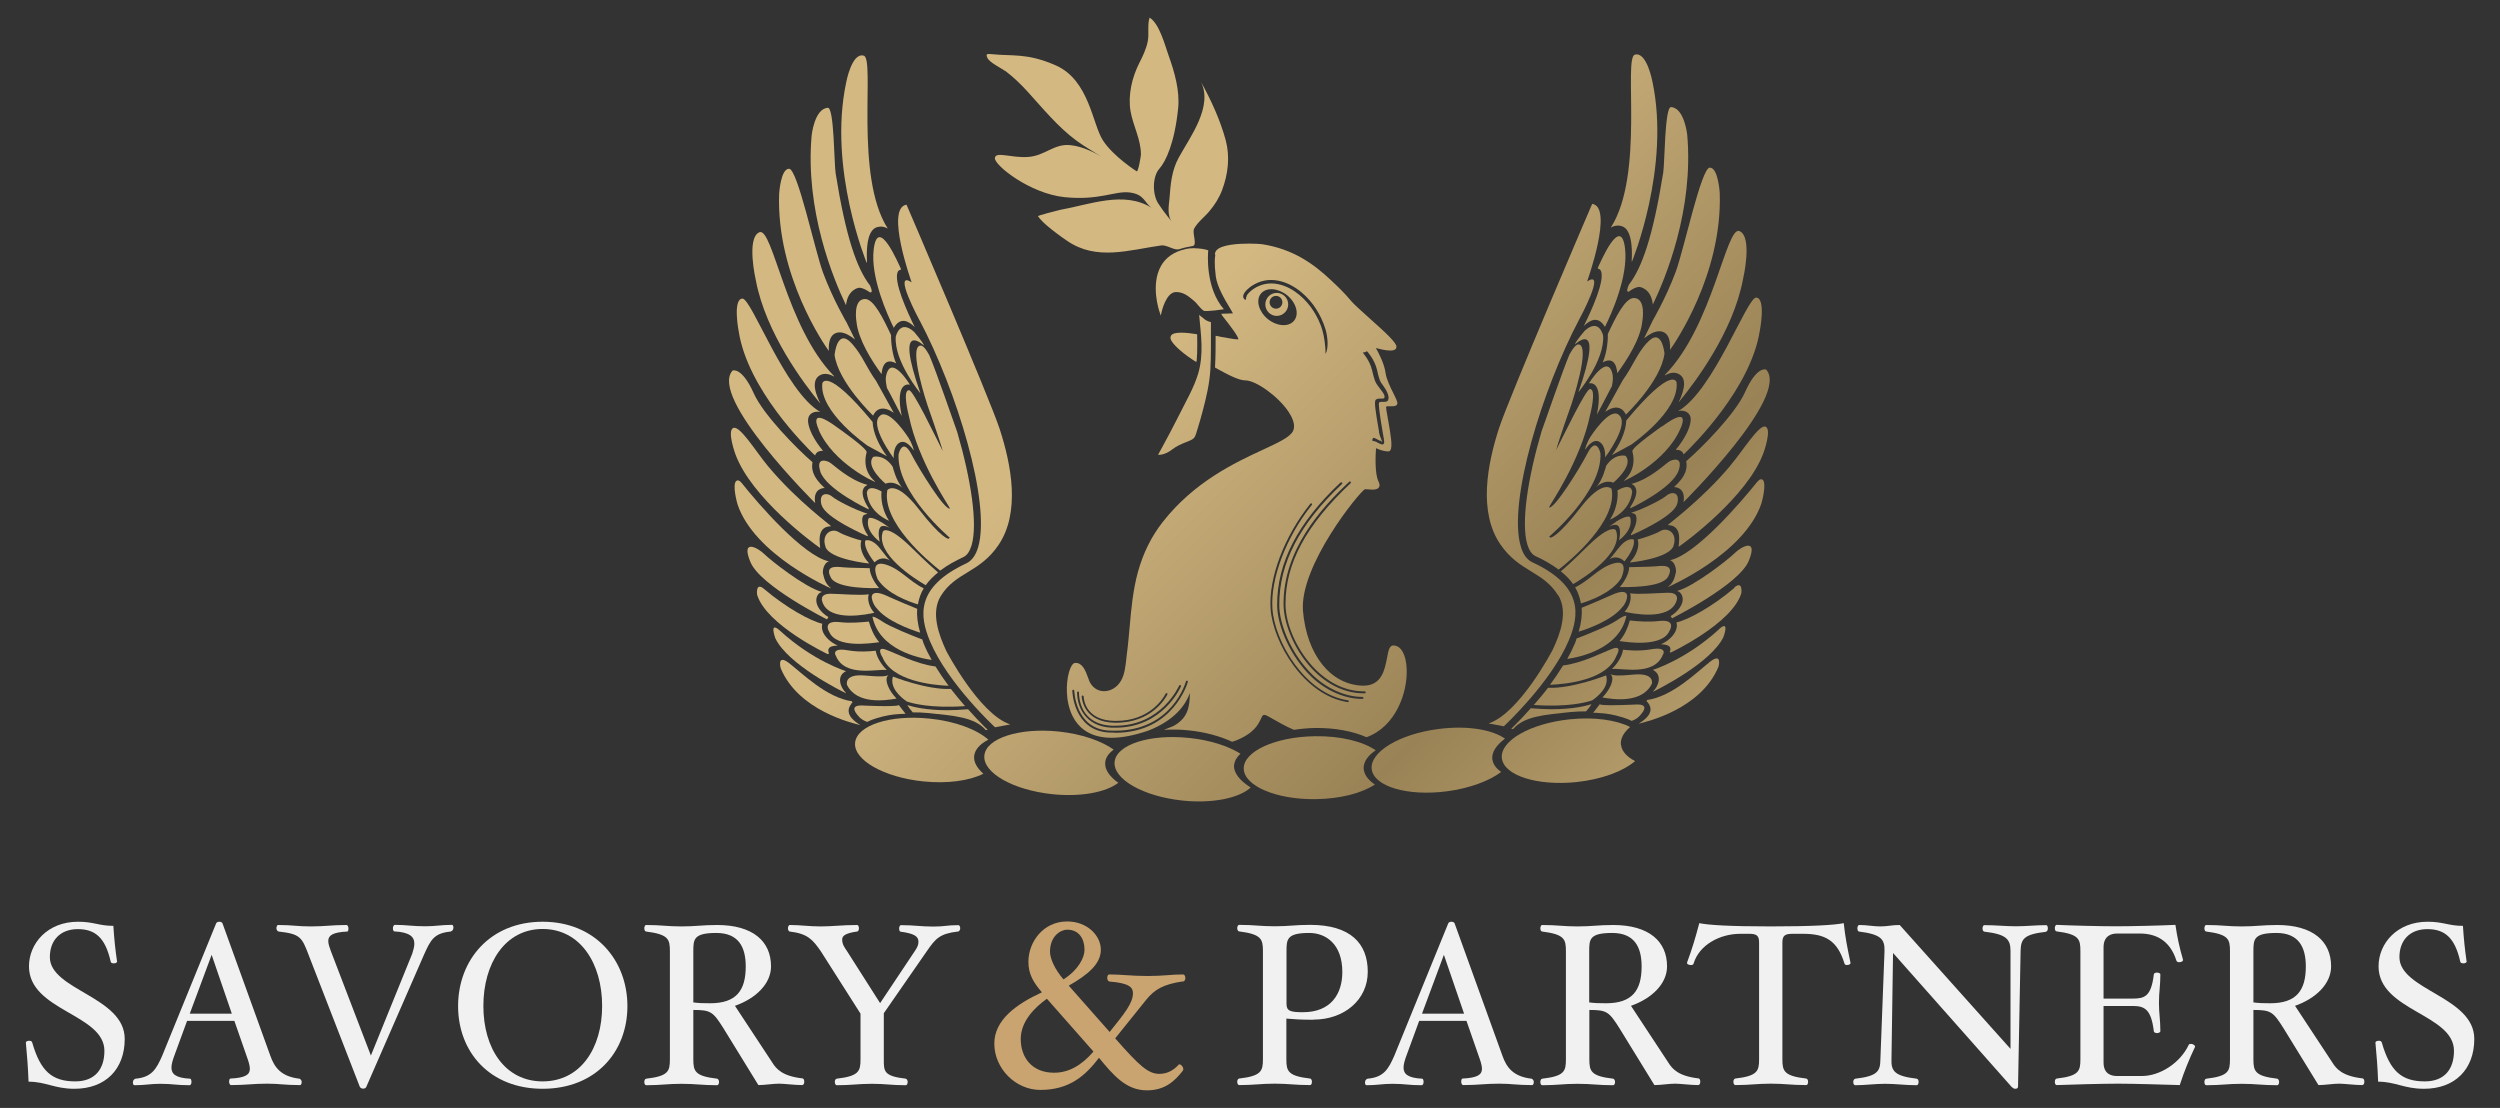 <svg xmlns:xlink="http://www.w3.org/1999/xlink" xmlns="http://www.w3.org/2000/svg" viewBox="0 0 176 78" id="Layer_1">
  <rect x="0" y="0" width="176" height="78" fill="#333333" stroke="none"/>
  <defs>
    <style>
      .cls-1 {
        fill: url(#linear-gradient-61);
      }

      .cls-2 {
        fill: #c9a471;
      }

      .cls-3 {
        fill: url(#linear-gradient-15);
      }

      .cls-4 {
        fill: url(#linear-gradient-13);
      }

      .cls-5 {
        fill: url(#linear-gradient-28);
      }

      .cls-6 {
        fill: url(#linear-gradient-65);
      }

      .cls-7 {
        fill: url(#linear-gradient-69);
      }

      .cls-8 {
        fill: url(#linear-gradient-53);
      }

      .cls-9 {
        fill: url(#linear-gradient-42);
      }

      .cls-10 {
        fill: url(#linear-gradient-46);
      }

      .cls-11 {
        fill: url(#linear-gradient-70);
      }

      .cls-12 {
        fill: url(#linear-gradient-60);
      }

      .cls-13 {
        fill: url(#linear-gradient-93);
      }

      .cls-14 {
        fill: url(#linear-gradient-95);
      }

      .cls-15 {
        fill: url(#linear-gradient-2);
      }

      .cls-16 {
        fill: url(#linear-gradient-87);
      }

      .cls-17 {
        fill: url(#linear-gradient-64);
      }

      .cls-18 {
        fill: url(#linear-gradient-56);
      }

      .cls-19 {
        fill: url(#linear-gradient-43);
      }

      .cls-20 {
        fill: url(#linear-gradient-25);
      }

      .cls-21 {
        fill: url(#linear-gradient-82);
      }

      .cls-22 {
        fill: url(#linear-gradient-10);
      }

      .cls-23 {
        fill: url(#linear-gradient-12);
      }

      .cls-24 {
        fill: url(#linear-gradient-40);
      }

      .cls-25 {
        fill: url(#linear-gradient-27);
      }

      .cls-26 {
        fill: url(#linear-gradient-68);
      }

      .cls-27 {
        fill: url(#linear-gradient-37);
      }

      .cls-28 {
        fill: url(#linear-gradient-75);
      }

      .cls-29 {
        fill: url(#linear-gradient-55);
      }

      .cls-30 {
        fill: url(#linear-gradient-39);
      }

      .cls-31 {
        fill: url(#linear-gradient-89);
      }

      .cls-32 {
        fill: url(#linear-gradient-52);
      }

      .cls-33 {
        fill: #f1f1f2;
      }

      .cls-34 {
        fill: url(#linear-gradient-58);
      }

      .cls-35 {
        fill: url(#linear-gradient-47);
      }

      .cls-36 {
        fill: url(#linear-gradient-26);
      }

      .cls-37 {
        fill: url(#linear-gradient-74);
      }

      .cls-38 {
        fill: url(#linear-gradient-97);
      }

      .cls-39 {
        fill: url(#linear-gradient-72);
      }

      .cls-40 {
        fill: url(#linear-gradient-4);
      }

      .cls-41 {
        fill: url(#linear-gradient-35);
      }

      .cls-42 {
        fill: url(#linear-gradient-30);
      }

      .cls-43 {
        fill: url(#linear-gradient-76);
      }

      .cls-44 {
        fill: url(#linear-gradient-73);
      }

      .cls-45 {
        fill: url(#linear-gradient-71);
      }

      .cls-46 {
        fill: url(#linear-gradient-44);
      }

      .cls-47 {
        fill: url(#linear-gradient-96);
      }

      .cls-48 {
        fill: url(#linear-gradient-49);
      }

      .cls-49 {
        fill: url(#linear-gradient-3);
      }

      .cls-50 {
        fill: url(#linear-gradient-34);
      }

      .cls-51 {
        fill: url(#linear-gradient-5);
      }

      .cls-52 {
        fill: url(#linear-gradient-38);
      }

      .cls-53 {
        fill: url(#linear-gradient-91);
      }

      .cls-54 {
        fill: url(#linear-gradient-22);
      }

      .cls-55 {
        fill: url(#linear-gradient-24);
      }

      .cls-56 {
        fill: url(#linear-gradient-94);
      }

      .cls-57 {
        fill: url(#linear-gradient-54);
      }

      .cls-58 {
        fill: url(#linear-gradient-92);
      }

      .cls-59 {
        fill: url(#linear-gradient-90);
      }

      .cls-60 {
        fill: url(#linear-gradient-33);
      }

      .cls-61 {
        fill: url(#linear-gradient-79);
      }

      .cls-62 {
        fill: url(#linear-gradient-78);
      }

      .cls-63 {
        fill: url(#linear-gradient-51);
      }

      .cls-64 {
        fill: url(#linear-gradient-8);
      }

      .cls-65 {
        fill: url(#linear-gradient-66);
      }

      .cls-66 {
        fill: url(#linear-gradient-57);
      }

      .cls-67 {
        fill: url(#linear-gradient-77);
      }

      .cls-68 {
        fill: url(#linear-gradient-88);
      }

      .cls-69 {
        fill: url(#linear-gradient-14);
      }

      .cls-70 {
        fill: url(#linear-gradient-62);
      }

      .cls-71 {
        fill: url(#linear-gradient-29);
      }

      .cls-72 {
        fill: url(#linear-gradient-20);
      }

      .cls-73 {
        fill: url(#linear-gradient-67);
      }

      .cls-74 {
        fill: url(#linear-gradient-17);
      }

      .cls-75 {
        fill: url(#linear-gradient-50);
      }

      .cls-76 {
        fill: url(#linear-gradient-7);
      }

      .cls-77 {
        fill: url(#linear-gradient-9);
      }

      .cls-78 {
        fill: url(#linear-gradient-59);
      }

      .cls-79 {
        fill: url(#linear-gradient-11);
      }

      .cls-80 {
        fill: url(#linear-gradient-19);
      }

      .cls-81 {
        fill: url(#linear-gradient-80);
      }

      .cls-82 {
        fill: url(#linear-gradient-6);
      }

      .cls-83 {
        fill: url(#linear-gradient-83);
      }

      .cls-84 {
        fill: url(#linear-gradient-36);
      }

      .cls-85 {
        fill: url(#linear-gradient-21);
      }

      .cls-86 {
        fill: url(#linear-gradient-45);
      }

      .cls-87 {
        fill: url(#linear-gradient-85);
      }

      .cls-88 {
        fill: url(#linear-gradient-98);
      }

      .cls-89 {
        fill: url(#linear-gradient-81);
      }

      .cls-90 {
        fill: url(#linear-gradient-84);
      }

      .cls-91 {
        fill: url(#linear-gradient-48);
      }

      .cls-92 {
        fill: url(#linear-gradient-32);
      }

      .cls-93 {
        fill: url(#linear-gradient-86);
      }

      .cls-94 {
        fill: url(#linear-gradient-41);
      }

      .cls-95 {
        fill: url(#linear-gradient-16);
      }

      .cls-96 {
        fill: url(#linear-gradient);
      }

      .cls-97 {
        fill: url(#linear-gradient-23);
      }

      .cls-98 {
        fill: url(#linear-gradient-31);
      }

      .cls-99 {
        fill: url(#linear-gradient-63);
      }

      .cls-100 {
        fill: url(#linear-gradient-18);
      }
    </style>
    <linearGradient gradientUnits="userSpaceOnUse" y2="86.6" x2="155.05" y1="18.54" x1="86.99" id="linear-gradient">
      <stop stop-color="#d3b882" offset="0"/>
      <stop stop-color="#998255" offset=".34"/>
      <stop stop-color="#ffe1a5" offset=".86"/>
      <stop stop-color="#a68e60" offset="1"/>
    </linearGradient>
    <linearGradient xlink:href="#linear-gradient" y2="106.2" x2="135.44" y1="38.15" x1="67.39" id="linear-gradient-2"/>
    <linearGradient xlink:href="#linear-gradient" y2="86.44" x2="155.21" y1="18.38" x1="87.16" id="linear-gradient-3"/>
    <linearGradient xlink:href="#linear-gradient" y2="91.04" x2="150.61" y1="22.98" x1="82.55" id="linear-gradient-4"/>
    <linearGradient xlink:href="#linear-gradient" y2="92.8" x2="148.85" y1="24.74" x1="80.79" id="linear-gradient-5"/>
    <linearGradient xlink:href="#linear-gradient" y2="89.08" x2="152.56" y1="21.03" x1="84.51" id="linear-gradient-6"/>
    <linearGradient xlink:href="#linear-gradient" y2="106.8" x2="134.84" y1="38.75" x1="66.79" id="linear-gradient-7"/>
    <linearGradient xlink:href="#linear-gradient" y2="95.96" x2="145.69" y1="27.9" x1="77.63" id="linear-gradient-8"/>
    <linearGradient xlink:href="#linear-gradient" y2="98.63" x2="143.02" y1="30.57" x1="74.96" id="linear-gradient-9"/>
    <linearGradient xlink:href="#linear-gradient" y2="101.48" x2="140.17" y1="33.42" x1="72.11" id="linear-gradient-10"/>
    <linearGradient xlink:href="#linear-gradient" y2="104.16" x2="137.48" y1="36.11" x1="69.43" id="linear-gradient-11"/>
    <linearGradient xlink:href="#linear-gradient" y2="106.66" x2="134.98" y1="38.61" x1="66.93" id="linear-gradient-12"/>
    <linearGradient xlink:href="#linear-gradient" y2="110.71" x2="130.94" y1="42.65" x1="62.88" id="linear-gradient-13"/>
    <linearGradient xlink:href="#linear-gradient" y2="112.23" x2="129.41" y1="44.18" x1="61.36" id="linear-gradient-14"/>
    <linearGradient xlink:href="#linear-gradient" y2="113.53" x2="128.12" y1="45.47" x1="60.06" id="linear-gradient-15"/>
    <linearGradient xlink:href="#linear-gradient" y2="115.4" x2="126.25" y1="47.34" x1="58.19" id="linear-gradient-16"/>
    <linearGradient xlink:href="#linear-gradient" y2="116.32" x2="125.32" y1="48.27" x1="57.27" id="linear-gradient-17"/>
    <linearGradient xlink:href="#linear-gradient" y2="101.87" x2="139.77" y1="33.82" x1="71.72" id="linear-gradient-18"/>
    <linearGradient xlink:href="#linear-gradient" y2="105.48" x2="136.16" y1="37.43" x1="68.11" id="linear-gradient-19"/>
    <linearGradient xlink:href="#linear-gradient" y2="108.01" x2="133.63" y1="39.96" x1="65.58" id="linear-gradient-20"/>
    <linearGradient xlink:href="#linear-gradient" y2="109.06" x2="132.58" y1="41.01" x1="64.53" id="linear-gradient-21"/>
    <linearGradient xlink:href="#linear-gradient" y2="108.02" x2="133.42" y1="40.06" x1="65.46" id="linear-gradient-22"/>
    <linearGradient xlink:href="#linear-gradient" y2="110.29" x2="131.35" y1="42.24" x1="63.3" id="linear-gradient-23"/>
    <linearGradient xlink:href="#linear-gradient" y2="111.07" x2="130.57" y1="43.01" x1="62.52" id="linear-gradient-24"/>
    <linearGradient xlink:href="#linear-gradient" y2="112.16" x2="129.48" y1="44.11" x1="61.43" id="linear-gradient-25"/>
    <linearGradient xlink:href="#linear-gradient" y2="113.02" x2="128.62" y1="44.97" x1="60.57" id="linear-gradient-26"/>
    <linearGradient xlink:href="#linear-gradient" y2="113.74" x2="127.91" y1="45.68" x1="59.85" id="linear-gradient-27"/>
    <linearGradient xlink:href="#linear-gradient" y2="114.25" x2="127.4" y1="46.19" x1="59.34" id="linear-gradient-28"/>
    <linearGradient xlink:href="#linear-gradient" y2="99.52" x2="142.13" y1="31.46" x1="74.07" id="linear-gradient-29"/>
    <linearGradient xlink:href="#linear-gradient" y2="114.58" x2="127.06" y1="46.53" x1="59.01" id="linear-gradient-30"/>
    <linearGradient xlink:href="#linear-gradient" y2="108.86" x2="132.78" y1="40.81" x1="64.73" id="linear-gradient-31"/>
    <linearGradient xlink:href="#linear-gradient" y2="109.49" x2="132.15" y1="41.44" x1="64.1" id="linear-gradient-32"/>
    <linearGradient xlink:href="#linear-gradient" y2="108.5" x2="133.15" y1="40.44" x1="65.09" id="linear-gradient-33"/>
    <linearGradient xlink:href="#linear-gradient" y2="107.55" x2="134.09" y1="39.5" x1="66.04" id="linear-gradient-34"/>
    <linearGradient xlink:href="#linear-gradient" y2="106.24" x2="135.4" y1="38.19" x1="67.35" id="linear-gradient-35"/>
    <linearGradient xlink:href="#linear-gradient" y2="104.82" x2="136.83" y1="36.76" x1="68.77" id="linear-gradient-36"/>
    <linearGradient xlink:href="#linear-gradient" y2="101.3" x2="140.35" y1="33.24" x1="72.29" id="linear-gradient-37"/>
    <linearGradient xlink:href="#linear-gradient" y2="104.21" x2="137.43" y1="36.16" x1="69.38" id="linear-gradient-38"/>
    <linearGradient xlink:href="#linear-gradient" y2="103.76" x2="137.88" y1="35.71" x1="69.83" id="linear-gradient-39"/>
    <linearGradient xlink:href="#linear-gradient" y2="108.53" x2="133.12" y1="40.47" x1="65.06" id="linear-gradient-40"/>
    <linearGradient xlink:href="#linear-gradient" y2="109.69" x2="131.95" y1="41.64" x1="63.9" id="linear-gradient-41"/>
    <linearGradient xlink:href="#linear-gradient" y2="110.68" x2="130.96" y1="42.63" x1="62.91" id="linear-gradient-42"/>
    <linearGradient xlink:href="#linear-gradient" y2="111.53" x2="130.12" y1="43.47" x1="62.06" id="linear-gradient-43"/>
    <linearGradient xlink:href="#linear-gradient" y2="112.18" x2="129.47" y1="44.12" x1="61.41" id="linear-gradient-44"/>
    <linearGradient xlink:href="#linear-gradient" y2="112.62" x2="129.03" y1="44.56" x1="60.97" id="linear-gradient-45"/>
    <linearGradient xlink:href="#linear-gradient" y2="112.74" x2="128.9" y1="44.69" x1="60.85" id="linear-gradient-46"/>
    <linearGradient xlink:href="#linear-gradient" y2="114.91" x2="126.74" y1="46.85" x1="58.68" id="linear-gradient-47"/>
    <linearGradient xlink:href="#linear-gradient" y2="102.97" x2="138.67" y1="34.92" x1="70.62" id="linear-gradient-48"/>
    <linearGradient xlink:href="#linear-gradient" y2="103.83" x2="137.82" y1="35.77" x1="69.76" id="linear-gradient-49"/>
    <linearGradient xlink:href="#linear-gradient" y2="78.46" x2="163.19" y1="10.41" x1="95.13" id="linear-gradient-50"/>
    <linearGradient xlink:href="#linear-gradient" y2="68.8" x2="172.85" y1=".74" x1="104.79" id="linear-gradient-51"/>
    <linearGradient xlink:href="#linear-gradient" y2="69.71" x2="171.93" y1="1.66" x1="103.88" id="linear-gradient-52"/>
    <linearGradient xlink:href="#linear-gradient" y2="70.67" x2="170.97" y1="2.62" x1="102.92" id="linear-gradient-53"/>
    <linearGradient xlink:href="#linear-gradient" y2="71.81" x2="169.84" y1="3.75" x1="101.78" id="linear-gradient-54"/>
    <linearGradient xlink:href="#linear-gradient" y2="73.55" x2="168.1" y1="5.49" x1="100.04" id="linear-gradient-55"/>
    <linearGradient xlink:href="#linear-gradient" y2="77.34" x2="164.31" y1="9.28" x1="96.25" id="linear-gradient-56"/>
    <linearGradient xlink:href="#linear-gradient" y2="79.22" x2="162.42" y1="11.17" x1="94.37" id="linear-gradient-57"/>
    <linearGradient xlink:href="#linear-gradient" y2="81.09" x2="160.55" y1="13.04" x1="92.5" id="linear-gradient-58"/>
    <linearGradient xlink:href="#linear-gradient" y2="84.58" x2="157.07" y1="16.52" x1="89.01" id="linear-gradient-59"/>
    <linearGradient xlink:href="#linear-gradient" y2="86.09" x2="155.55" y1="18.04" x1="87.5" id="linear-gradient-60"/>
    <linearGradient xlink:href="#linear-gradient" y2="75.42" x2="166.23" y1="7.37" x1="98.17" id="linear-gradient-61"/>
    <linearGradient xlink:href="#linear-gradient" y2="77.67" x2="163.97" y1="9.62" x1="95.92" id="linear-gradient-62"/>
    <linearGradient xlink:href="#linear-gradient" y2="79.64" x2="162" y1="11.59" x1="93.95" id="linear-gradient-63"/>
    <linearGradient xlink:href="#linear-gradient" y2="80.73" x2="160.92" y1="12.67" x1="92.86" id="linear-gradient-64"/>
    <linearGradient xlink:href="#linear-gradient" y2="81.89" x2="159.9" y1="13.72" x1="91.74" id="linear-gradient-65"/>
    <linearGradient xlink:href="#linear-gradient" y2="81.98" x2="159.66" y1="13.93" x1="91.61" id="linear-gradient-66"/>
    <linearGradient xlink:href="#linear-gradient" y2="83.27" x2="158.37" y1="15.22" x1="90.32" id="linear-gradient-67"/>
    <linearGradient xlink:href="#linear-gradient" y2="83.97" x2="157.67" y1="15.92" x1="89.62" id="linear-gradient-68"/>
    <linearGradient xlink:href="#linear-gradient" y2="85.17" x2="156.47" y1="17.12" x1="88.42" id="linear-gradient-69"/>
    <linearGradient xlink:href="#linear-gradient" y2="86.4" x2="155.24" y1="18.35" x1="87.19" id="linear-gradient-70"/>
    <linearGradient xlink:href="#linear-gradient" y2="87.78" x2="153.87" y1="19.72" x1="85.81" id="linear-gradient-71"/>
    <linearGradient xlink:href="#linear-gradient" y2="74.32" x2="167.32" y1="6.27" x1="99.27" id="linear-gradient-72"/>
    <linearGradient xlink:href="#linear-gradient" y2="82.61" x2="159.04" y1="14.55" x1="90.98" id="linear-gradient-73"/>
    <linearGradient xlink:href="#linear-gradient" y2="75.45" x2="166.2" y1="7.39" x1="98.14" id="linear-gradient-74"/>
    <linearGradient xlink:href="#linear-gradient" y2="83.1" x2="158.55" y1="15.04" x1="90.49" id="linear-gradient-75"/>
    <linearGradient xlink:href="#linear-gradient" y2="82.25" x2="159.4" y1="14.19" x1="91.34" id="linear-gradient-76"/>
    <linearGradient xlink:href="#linear-gradient" y2="81.53" x2="160.12" y1="13.48" x1="92.06" id="linear-gradient-77"/>
    <linearGradient xlink:href="#linear-gradient" y2="80.72" x2="160.92" y1="12.67" x1="92.87" id="linear-gradient-78"/>
    <linearGradient xlink:href="#linear-gradient" y2="79.65" x2="162" y1="11.59" x1="93.94" id="linear-gradient-79"/>
    <linearGradient xlink:href="#linear-gradient" y2="77.58" x2="164.07" y1="9.52" x1="96.01" id="linear-gradient-80"/>
    <linearGradient xlink:href="#linear-gradient" y2="81.87" x2="159.78" y1="13.81" x1="91.72" id="linear-gradient-81"/>
    <linearGradient xlink:href="#linear-gradient" y2="82.87" x2="158.77" y1="14.82" x1="90.72" id="linear-gradient-82"/>
    <linearGradient xlink:href="#linear-gradient" y2="84.31" x2="157.33" y1="16.26" x1="89.28" id="linear-gradient-83"/>
    <linearGradient xlink:href="#linear-gradient" y2="85" x2="156.65" y1="16.94" x1="88.59" id="linear-gradient-84"/>
    <linearGradient xlink:href="#linear-gradient" y2="85.98" x2="155.67" y1="17.92" x1="87.61" id="linear-gradient-85"/>
    <linearGradient xlink:href="#linear-gradient" y2="87.05" x2="154.6" y1="18.99" x1="86.54" id="linear-gradient-86"/>
    <linearGradient xlink:href="#linear-gradient" y2="88.53" x2="153.12" y1="20.47" x1="85.06" id="linear-gradient-87"/>
    <linearGradient xlink:href="#linear-gradient" y2="89.86" x2="151.78" y1="21.81" x1="83.73" id="linear-gradient-88"/>
    <linearGradient xlink:href="#linear-gradient" y2="91.43" x2="150.21" y1="23.38" x1="82.16" id="linear-gradient-89"/>
    <linearGradient xlink:href="#linear-gradient" y2="88.82" x2="152.82" y1="20.77" x1="84.77" id="linear-gradient-90"/>
    <linearGradient xlink:href="#linear-gradient" y2="78.16" x2="163.49" y1="10.1" x1="95.43" id="linear-gradient-91"/>
    <linearGradient xlink:href="#linear-gradient" y2="76.58" x2="165.06" y1="8.53" x1="97.01" id="linear-gradient-92"/>
    <linearGradient xlink:href="#linear-gradient" y2="114.62" x2="127.03" y1="46.56" x1="58.97" id="linear-gradient-93"/>
    <linearGradient xlink:href="#linear-gradient" y2="110.55" x2="131.1" y1="42.49" x1="63.04" id="linear-gradient-94"/>
    <linearGradient xlink:href="#linear-gradient" y2="91.93" x2="149.72" y1="23.87" x1="81.66" id="linear-gradient-95"/>
    <linearGradient xlink:href="#linear-gradient" y2="96.81" x2="144.83" y1="28.76" x1="76.78" id="linear-gradient-96"/>
    <linearGradient xlink:href="#linear-gradient" y2="101.56" x2="140.08" y1="33.51" x1="72.03" id="linear-gradient-97"/>
    <linearGradient xlink:href="#linear-gradient" y2="96.09" x2="145.56" y1="28.03" x1="77.5" id="linear-gradient-98"/>
  </defs>
  <g>
    <path d="M89.88,20.62c-.44,0-.8.36-.8.81s.36.81.8.81.81-.36.81-.81-.36-.81-.81-.81ZM89.83,21.73c-.25,0-.45-.2-.45-.45s.2-.45.45-.45.45.2.45.45-.2.45-.45.45Z" class="cls-96"/>
    <path d="M86.89,53.83c.03-.28.19-.54.44-.77-.87-.54-2.15-.96-3.62-1.11-2.77-.29-5.12.47-5.24,1.68-.13,1.22,2.02,2.44,4.78,2.73,2.12.22,3.98-.17,4.8-.92-.77-.48-1.23-1.04-1.17-1.62Z" class="cls-15"/>
    <path d="M70.77,4.99c.58.44,1.1.94,1.59,1.48,1.09,1.2,2.11,2.46,3.42,3.43.56.41,1.16.75,1.74,1.12-.37-.22-1.26-.71-2.15-.8-1.17-.13-1.79.75-3,.83-1.21.08-2.29-.42-2.33.08-.04.5,2.46,2.5,4.91,2.75,2.46.25,3.54-.46,4.58-.33,1.04.13,1.03.72,1.54,1.08-1.94-1.22-4.37-.22-6.42.14-.15.03-1.61.41-1.58.45.18.25.45.51.69.71.43.36.9.71,1.36,1.02,2.07,1.43,4.35.65,6.62.33.42-.06.92.38,1.29.26.44-.14.53-.14.94-.22.35-.07-.07-.94.1-1.23.24-.45.75-.83,1.07-1.22.38-.45.69-.94.9-1.5.42-1.12.56-2.34.25-3.5-.4-1.46-1.03-2.82-1.76-4.14.91,1.75-.77,3.94-1.55,5.37-.5.92-.57,1.86-.65,2.89-.05.52-.18,1.22.2,1.65,0,0-.58-.67-1-1.33-.42-.67-.39-1.89.08-2.42.47-.53,1.08-1.83,1.33-4.25.13-1.26-.26-2.59-.68-3.76-.25-.7-.64-2.22-1.33-2.64-.17.54-.02,1.13-.13,1.68-.11.54-.35,1.04-.6,1.53-.51,1.01-.8,2.25-.61,3.38.18,1.04.74,1.99.73,3.07,0,.05-.18,1.23-.3,1.16,0,0-1.63-1.03-2.37-2.17-.75-1.14-.96-4.25-3.33-5.29-2.03-.89-3.07-.63-4.54-.79-.33-.04-.38.02-.27.26.16.35.95.7,1.25.93Z" class="cls-49"/>
    <path d="M84.27,23.53c-.44-.07-.77-.11-1.11-.11-.42,0-.65.07-.73.23-.05.09-.04.22.05.36.23.38.89.95,1.74,1.48,0-.03,0-.06.02-.08h0s.01-.06.02-.09c0,0,0,0-.01,0,.06-.52.03-1.71.03-1.77Z" class="cls-40"/>
    <path d="M81.54,32.02s.44.05,1-.39c.56-.44,1.28-.55,1.5-.78.14-.14.2-.45.26-.63.13-.41.25-.83.36-1.25.26-.97.49-1.95.55-2.96.06-1.01.03-2.02.04-3.03,0-.21,0-.09,0-.3,0,0-.31-.08-.44-.2-.14-.11-.39-.31-.39-.31.13,1.43.34,2.77-.08,4.17-.3.98-.84,1.89-1.29,2.8-.4.8-.82,1.59-1.25,2.38-.09.16-.18.33-.27.49Z" class="cls-51"/>
    <path d="M84.12,17.47c-.25,0-.48.02-.67.07-.8.18-1.38.58-1.72,1.19-.74,1.32-.13,3.14-.1,3.22l.09.27.06-.27s.31-1.39,1.01-1.39c.52,0,.84.26,1.28.63.19.15.41.51.66.68.15.1,1.43-.1,1.43-.1-1.3-1.49-1.13-3.87-1.1-4.15-.27-.09-.65-.14-.94-.14Z" class="cls-82"/>
    <path d="M57.64,30.27c1.02,2.36,4.01,3.72,3.98,3.65-.02-.05-.98-.69-.61-2.08.07-.26-2.07-1.75-2.07-1.75-2.19-1.62-1.29.17-1.29.17Z" class="cls-76"/>
    <path d="M61.04,18.47c-.05-.83.01-1.62.25-2.07.12-.22.27-.36.46-.41.09-.02.17-.04.26-.04.18,0,.34.06.49.14-2.37-3.69-.88-11.94-1.69-12.17-.85-.25-1.24,1.89-1.24,1.89-1.29,6.07,1.44,12.68,1.44,12.68l.02-.02Z" class="cls-64"/>
    <path d="M60.5,20.26c.23,0,.47.14.71.3,0,0,.33.19.04-.46-.94-1.22-1.7-3.41-2.42-7.89-.11-.65-.1-4.65-.55-4.62-.94.05-1.14,1.94-1.14,1.94-.47,5.29,1.53,10.11,2.42,11.96.12-1.16.94-1.24.94-1.24Z" class="cls-77"/>
    <path d="M58.76,23.49c.11-.06.22-.09.36-.09.36,0,.76.25,1.07.5l-.58-1.18s-.97-1.64-1.67-3.53c-.57-1.54-1.79-7.31-2.39-7.31s-.7,1.79-.7,1.79c-.19,5.73,3.18,10.6,3.5,11.04-.03-.55.07-1.03.4-1.22Z" class="cls-22"/>
    <path d="M57.75,28.41c-.23-.47-.4-.95-.39-1.32,0-.24.08-.44.22-.57.14-.13.33-.2.53-.2s.41.08.61.19v-.03c-3.39-3.45-4.31-10.52-5.26-10.13-.94.4-.25,3.38-.25,3.38.7,3.72,3.39,7.29,4.54,8.68Z" class="cls-79"/>
    <path d="M57.31,31.99c.05.05.08.07.08.07,0,0,.06-.35.55-.32-.66-.8-.99-1.51-1.05-2.02-.02-.22.02-.4.13-.52.13-.15.32-.22.56-.22.06,0,.12.02.18.03-2.5-1.42-4.85-8.03-5.5-7.99-.7.05-.25,2.34-.25,2.34.64,4.04,4.68,8.04,5.29,8.63Z" class="cls-23"/>
    <path d="M57.74,38.57c.01-.2-.32-1.52.76-1.52.1,0-2.34-1.72-4.44-4.24-.83-1-1.98-2.89-2.44-2.68-.45.2.15,1.84.15,1.84,1.12,3.07,5.46,6.27,5.97,6.61Z" class="cls-4"/>
    <path d="M58.48,41.41h.02c-.4-.32-.47-.66-.56-1.02-.05-.23.07-.79.42-.87-1.79-.36-4.99-4.06-6.14-5.51,0,0-.2-.27-.36-.17-.36.21.06,1.66.06,1.66,1.19,3.58,6.57,5.92,6.57,5.92Z" class="cls-69"/>
    <path d="M58.22,43.6l.1-.16c-.41-.24-.75-.62-.83-.99-.06-.26,0-.51.18-.68.04-.04.13-.06.19-.1-1.18-.3-3.64-2.25-4.04-2.65-.45-.45-1.69-1.14-.99.55s5.4,4.04,5.4,4.04Z" class="cls-3"/>
    <path d="M59.55,48.79s-.01-.03-.02-.04c-.35-.34-.68-1.16.03-1.5,0,0-2.3-.7-4.65-2.85-.8-.73-.32.55-.32.55.89,1.83,4.56,3.66,4.96,3.85Z" class="cls-95"/>
    <path d="M59.92,49.55s.06-.06.09-.09l-.03-.09c-1.79-.25-3.53-1.99-4.42-2.68s-.6.35-.6.35c1.24,2.99,5.06,3.87,5.62,4.01-.21-.13-1.26-.73-.65-1.49Z" class="cls-74"/>
    <path d="M60.9,21.05c-.89,0-.6,1.64-.6,1.64.13,1.22,1.07,2.71,1.76,3.65.02-.1.05-1.29,1.03-.76-.24-.51-.37-1.39-.36-1.99-.55-1.18-1.22-2.54-1.83-2.54Z" class="cls-100"/>
    <path d="M57.89,26.99c-.22,2.04,3.19,4.39,3.19,4.39l1.36.74c-.53-.71-.98-1.62-1.01-2.43h-.01c-3.26-3.94-3.53-2.7-3.53-2.7Z" class="cls-80"/>
    <path d="M57.74,33.18c.41,1.27,3.41,2.68,3.41,2.68v-.09c-.04-.06-.87-1.26-.09-1.63,0,0,.02,0,.03,0-1.36-.35-2.44-1.47-2.72-1.61-.3-.15-.92-.27-.62.65Z" class="cls-72"/>
    <path d="M57.84,35.54c.22.92,3.23,2.21,3.23,2.21l.03-.06c-.34-.47-.51-1.09-.33-1.39.04-.06.19-.1.31-.13-.94-.29-2.24-.98-2.48-1.2-.3-.27-.99-.35-.77.57Z" class="cls-85"/>
    <path d="M61.72,36.29s-.04,0-.06,0c.02,0,.03.02.05.02v-.02Z" class="cls-54"/>
    <path d="M58.11,38.5c.32.89,3.06,1.17,3.06,1.17l-.02-.06c-.45-.46-.66-1.13-.51-1.56-.3-.07-1.2-.35-1.61-.6-.5-.3-1.23.16-.91,1.05Z" class="cls-97"/>
    <path d="M61.89,41.4c-.34-.38-.67-.99-.66-1.4-.42-.02-1.44-.02-1.85-.06-.5-.05-1.34-.15-.89.72.42.82,3.07.75,3.41.74Z" class="cls-55"/>
    <path d="M57.89,42.36c.47,1.5,3.29.86,3.66.78-.38-.41-.5-.97-.39-1.3-.66.09-1.8-.02-2.65-.04-.87-.02-.62.56-.62.56Z" class="cls-20"/>
    <path d="M58.38,44.49c.49,1.16,2.94.8,3.52.72-.39-.44-.61-1.01-.73-1.45-.63.06-1.33.12-2.04.04-1.29-.15-.75.7-.75.7Z" class="cls-36"/>
    <path d="M58.83,46.13c.6,1.59,2.95.94,3.6,1.04-.44-.44-.72-.96-.78-1.36-.44.05-1.15.11-1.98-.03-1.14-.2-.85.35-.85.35Z" class="cls-25"/>
    <path d="M63.11,49.17c-.48-.49-.75-1.08-.69-1.43.02-.1.07-.16.13-.21-.21.09-.54.13-1.63.03-1.54-.15-1.29.66-1.29.66.69,1.39,2.7,1.1,3.48.96Z" class="cls-5"/>
    <path d="M63.44,18.96c-.19-.4-1.63-3.81-1.93-1.42-.25,1.98.99,4.68,1.41,5.54.47-.78,1.03-.5,1.48-.05-.51-1.03-1.53-3.25-1.19-3.91.05-.09.14-.12.22-.15Z" class="cls-71"/>
    <path d="M58.36,46c-.24-.6.53-.52.61-.56-.46-.19-.97-.63-1.08-1.09-.04-.16-.03-.31,0-.44-.82-.18-2.53-1.12-4.09-2.44-.63-.54-.5.4-.5.4.65,2.14,4.97,4.18,4.97,4.18l.07-.03Z" class="cls-42"/>
    <path d="M57.39,35.42c-.18-1.05.6-1.07.67-1.06-.93-.84-.93-1.41-.86-1.82-1.12-.97-3.46-3.34-4.14-4.86-.85-1.89-1.49-1.59-1.49-1.59-1.69,1.89,5.82,9.33,5.82,9.33h0Z" class="cls-98"/>
    <path d="M60.92,38.05c-.17.57.65,1.54.65,1.54.5-.48.96-.21,1.08-.13-.05-.04-.2-.2-.65-.79-.62-.82-1.07-.62-1.07-.62Z" class="cls-92"/>
    <path d="M61.93,38.11s-.17-.67.02-.96.71.02.71.02l-.53-.36c-.94-.57-1-.28-1-.28-.23.89.79,1.59.79,1.59Z" class="cls-60"/>
    <path d="M61.02,34.67c.13,1.46,1.57,1.99,1.57,1.99-.68-1.04-.53-2.06-.53-2.06-1.01-.57-1.03.08-1.03.08Z" class="cls-50"/>
    <path d="M61.48,32.16c-.61.67.86,1.89.86,1.89.67-.26,1.22.32,1.22.32-.47-.47-.71-1.5-.71-1.5-.6-.92-1.37-.71-1.37-.71Z" class="cls-41"/>
    <path d="M61.98,29.25c-.87.61.94,3.01.94,3.01,0,0-.07-.75.35-1.06.52-.38,1.06.53,1.06.53-.07-.45-.38-.92-.38-.92,0,0-1.3-2.04-1.97-1.57Z" class="cls-84"/>
    <path d="M63.06,23.71c-.12,1.74,1.74,3.98,1.74,3.98-1.89-5.37.25-3.36.25-3.36-.05-.22-.7-.97-.7-.97-1.02-.92-1.29.35-1.29.35Z" class="cls-27"/>
    <path d="M66.19,40.17c.5-.38,1.07-.69,1.63-.95.26-.12.45-.4.58-.83.44-1.5-.03-4.6-1.01-7.97-.07-.18-1.51-4.37-1.97-5.42-.24-.44-.46-.71-.65-.67-.82.17.52,4.18.52,4.18,0,0,.93,2.65,1.08,3.24-.55-1.08-2.07-4.27-2.37-4.28-.5-.02-.02,1.79-.02,1.79.67,3.28,2.88,6.42,2.9,6.54-.36.17-2.22-2.85-2.7-3.79-.65-1.27-.92-.03-.92-.03-.15,2.71,3.61,5.88,3.61,5.88l-.1.07s-.47,0-2.09-2.09c-1.62-2.09-2.21-1.34-2.21-1.34-.41,2.24,2.82,4.96,3.73,5.68h0Z" class="cls-52"/>
    <path d="M64.75,22.57c2.59,4.91,5.03,12.83,4.11,15.96-.17.57-.45.95-.83,1.13-3.58,1.67-3.3,3.71-2.56,5.48,1.25,2.99,4.58,6.06,4.58,6.06l1.07-.2c-2.19-.73-4.5-5.17-4.5-5.17-.54-1.16-1.1-2.71-.39-3.87,1.04-1.69,2.72-1.62,4.05-3.57,1.57-2.29.92-5.66.1-8.18-.7-2.16-6.56-15.8-6.56-15.8-1.52.23.36,5.47.36,5.47-1.39-.93.56,2.68.56,2.68Z" class="cls-30"/>
    <path d="M66.04,40.3c-.27-.23-.8-.7-1.82-1.7-1.76-1.74-2.06-1.19-2.06-1.19-.58,1.57,2.24,3.34,3.01,3.79.24-.34.54-.63.87-.9Z" class="cls-24"/>
    <path d="M62.34,39.74c-1.19-.35-.55,1.04-.55,1.04.65,1.02,2.17,1.57,2.83,1.77.08-.42.2-.8.41-1.13-1.04-.51-1.66-1.38-2.69-1.68Z" class="cls-94"/>
    <path d="M64.78,44.54c-.18-.62-.25-1.19-.21-1.68-.46-.19-1.33-.54-2.13-.91-1.14-.52-1.07.1-1.07.1.02.25.13.49.29.71,0,.01.01.02.02.03v-.02c.67.92,2.35,1.53,3.1,1.77Z" class="cls-9"/>
    <path d="M64.93,45.02c-.7-.26-2.29-.91-2.79-1.25-.62-.42-.72-.35-.72-.35.48,2.33,3.27,2.91,4.17,3.04-.21-.37-.4-.75-.56-1.14-.05-.11-.06-.2-.1-.31Z" class="cls-19"/>
    <path d="M62.11,46.23c.65,1.71,3.51,2,4.67,2.05-.32-.43-.63-.89-.92-1.36-1.37-.17-2.83-.95-3.51-1.19-.7-.25-.25.5-.25.5Z" class="cls-46"/>
    <path d="M67.94,49.71c-.32-.37-.66-.77-1-1.21-1.69.08-4.08-.87-4.08-.87-.24.79.55,1.46.97,1.75.36.13,1.67.5,4.12.33Z" class="cls-86"/>
    <path d="M65.37,50.2c1.79.19,3.24.28,4.03,1.2.04,0,.09-.02.13-.03h0c-.06-.05-.12-.11-.21-.2-.01-.01-.03-.03-.04-.04-.27-.27-.67-.68-1.13-1.2-.52.04-1.01.07-1.42.07-1.53,0-2.43-.23-2.85-.36.11.2.25.35.38.51.36,0,.73.01,1.11.05Z" class="cls-10"/>
    <path d="M61.05,50.82c.2-.1.42-.19.67-.26.54-.17,1.12-.27,1.57-.29.15-.01.31-.01.46-.02l-.47-.61s-.09.13-2.27.04c-.3-.01-1.44-.17-.5.82.14.14.32.24.53.32Z" class="cls-35"/>
    <path d="M64.05,27.07s-1.34-2.22-1.67-.6c-.06.28.01.56.06.84.35.62.69,1.35,1.04,1.97-.51-2.51.56-2.2.56-2.2Z" class="cls-91"/>
    <path d="M58.75,24.96c.25,1.96,2.72,4.3,2.72,4.3,0,0,.34-.97,1.45-.2-.44-.78-.91-1.63-1.23-2.22-.76-1.07-.94-1.76-1.68-2.61-1.07-1.24-1.25.73-1.25.73Z" class="cls-48"/>
    <path d="M116.99,30.02s-2.14,1.49-2.07,1.75c.36,1.39-.59,2.03-.61,2.08-.03.07,2.96-1.29,3.98-3.65,0,0,.89-1.79-1.29-.17Z" class="cls-75"/>
    <path d="M113.9,15.88c.09,0,.17.01.26.04.19.05.35.19.46.41.24.45.3,1.23.25,2.07l.02.02s2.73-6.61,1.44-12.68c0,0-.4-2.14-1.24-1.89-.81.24.69,8.49-1.69,12.17.15-.08.31-.14.49-.14Z" class="cls-63"/>
    <path d="M114.71,20.5c.24-.17.48-.3.71-.3,0,0,.82.08.94,1.24.89-1.85,2.89-6.67,2.42-11.96,0,0-.2-1.89-1.14-1.94-.45-.02-.44,3.97-.55,4.62-.72,4.47-1.48,6.67-2.42,7.89-.28.65.04.46.04.46Z" class="cls-32"/>
    <path d="M116.32,22.64l-.58,1.18c.31-.25.71-.5,1.07-.5.13,0,.25.03.36.09.34.19.43.68.4,1.22.32-.44,3.69-5.31,3.5-11.04,0,0-.1-1.79-.7-1.79s-1.82,5.76-2.39,7.31c-.7,1.89-1.67,3.53-1.67,3.53Z" class="cls-8"/>
    <path d="M117.2,26.43c.19-.1.4-.19.61-.19s.38.07.53.2c.14.13.22.32.22.57,0,.37-.16.86-.39,1.32,1.15-1.39,3.84-4.95,4.54-8.68,0,0,.7-2.98-.25-3.38-.94-.4-1.87,6.68-5.25,10.12v.03Z" class="cls-57"/>
    <path d="M118.15,28.94c.06,0,.12-.03.18-.03.24,0,.43.07.56.22.11.12.16.3.13.52-.06.51-.39,1.22-1.05,2.02.5-.03.55.32.55.32,0,0,.03-.03.08-.07.61-.59,4.65-4.58,5.29-8.63,0,0,.45-2.29-.25-2.34-.65-.05-3,6.57-5.5,7.99Z" class="cls-29"/>
    <path d="M121.86,32.73c-2.1,2.52-4.54,4.24-4.44,4.24,1.08,0,.74,1.33.76,1.52.51-.34,4.85-3.54,5.97-6.61,0,0,.6-1.64.15-1.84-.45-.2-1.6,1.69-2.44,2.68Z" class="cls-18"/>
    <path d="M123.7,33.93c-1.15,1.45-4.35,5.15-6.14,5.51.35.08.47.65.42.87-.09.36-.15.7-.56,1.01h.02s5.38-2.32,6.57-5.9c0,0,.41-1.44.06-1.66-.17-.1-.36.17-.36.17Z" class="cls-66"/>
    <path d="M122.11,38.95c-.4.4-2.86,2.35-4.04,2.65.06.04.14.05.19.1.18.18.24.42.18.68-.09.37-.43.76-.83.99l.1.16s4.7-2.35,5.4-4.04c.7-1.69-.55-.99-.99-.55Z" class="cls-34"/>
    <path d="M121.01,44.31c-2.35,2.15-4.65,2.85-4.65,2.85.71.35.38,1.17.03,1.5-.01.01-.02.03-.02.04.4-.19,4.07-2.03,4.96-3.85,0,0,.48-1.28-.32-.55Z" class="cls-78"/>
    <path d="M120.37,46.6c-.89.7-2.63,2.44-4.42,2.68l-.03.09s.06.06.09.09c.61.76-.44,1.35-.65,1.49.56-.14,4.38-1.02,5.62-4.01,0,0,.3-1.04-.6-.35Z" class="cls-12"/>
    <path d="M115.02,20.98c-.61,0-1.29,1.37-1.83,2.54.02.6-.12,1.48-.36,1.99.98-.53,1,.66,1.03.76.69-.94,1.64-2.43,1.76-3.65,0,0,.3-1.64-.6-1.64Z" class="cls-1"/>
    <path d="M114.5,29.6h-.01c-.03.83-.49,1.74-1.01,2.44l1.36-.74s3.42-2.35,3.19-4.39c0,0-.27-1.24-3.53,2.68Z" class="cls-70"/>
    <path d="M118.18,33.11c.3-.92-.32-.8-.62-.65-.28.14-1.36,1.26-2.72,1.61,0,0,.02,0,.03,0,.78.38-.06,1.57-.1,1.63v.09s3-1.41,3.41-2.68Z" class="cls-99"/>
    <path d="M118.08,35.47c.22-.92-.47-.85-.77-.57-.23.21-1.53.91-2.48,1.2.12.03.28.07.31.13.18.3,0,.92-.33,1.39l.03.06s3.01-1.29,3.23-2.21Z" class="cls-17"/>
    <path d="M114.26,36.21s-.04,0-.06,0v.02s.04-.02.06-.02Z" class="cls-6"/>
    <path d="M117.81,38.43c.32-.89-.41-1.35-.91-1.05-.42.25-1.31.53-1.61.6.15.43-.06,1.1-.51,1.56l-.02.06s2.73-.27,3.06-1.17Z" class="cls-65"/>
    <path d="M116.54,39.87c-.41.04-1.44.04-1.85.06.01.41-.32,1.02-.66,1.4.34,0,2.99.08,3.41-.74.45-.87-.4-.77-.89-.72Z" class="cls-73"/>
    <path d="M118.03,42.29s.25-.58-.62-.56c-.84.02-1.99.13-2.65.04.11.33-.01.89-.39,1.3.37.08,3.19.71,3.66-.78Z" class="cls-26"/>
    <path d="M117.53,44.42s.55-.85-.75-.7c-.71.08-1.41.03-2.04-.04-.12.43-.34,1.01-.73,1.45.57.09,3.03.44,3.52-.72Z" class="cls-7"/>
    <path d="M117.09,46.06s.3-.55-.85-.35c-.82.14-1.54.08-1.98.03-.05.4-.33.92-.78,1.36.65-.1,3,.55,3.6-1.04Z" class="cls-11"/>
    <path d="M116.29,48.15s.25-.8-1.29-.66c-1.09.11-1.42.07-1.63-.03.06.05.11.11.13.21.07.35-.21.93-.69,1.43.78.15,2.79.43,3.48-.96Z" class="cls-45"/>
    <path d="M112.99,23.01c.43-.86,1.66-3.56,1.41-5.54-.3-2.39-1.74,1.02-1.93,1.42.09.03.17.07.22.15.35.66-.68,2.88-1.19,3.91.45-.44,1.01-.72,1.48.05Z" class="cls-39"/>
    <path d="M122.11,41.38c-1.56,1.33-3.27,2.26-4.09,2.44.04.14.05.28,0,.44-.11.46-.62.9-1.08,1.09.08.04.85-.04.61.56l.07.03s4.33-2.04,4.97-4.18c0,0,.13-.93-.5-.4Z" class="cls-44"/>
    <path d="M122.85,27.61c-.68,1.52-3.02,3.89-4.14,4.86.07.41.07.98-.86,1.82.07,0,.84.01.67,1.06h0s7.51-7.44,5.82-9.33c0,0-.65-.3-1.49,1.59Z" class="cls-37"/>
    <path d="M113.93,38.6c-.45.6-.6.75-.65.79.11-.08.58-.35,1.08.13,0,0,.82-.97.65-1.54,0,0-.45-.2-1.07.62Z" class="cls-28"/>
    <path d="M113.78,36.73l-.53.36s.52-.31.71-.02.02.96.02.96c0,0,1.02-.7.79-1.59,0,0-.06-.29-1,.28Z" class="cls-43"/>
    <path d="M114.9,34.6s-.02-.65-1.03-.08c0,0,.15,1.02-.53,2.06,0,0,1.43-.53,1.57-1.99Z" class="cls-67"/>
    <path d="M113.58,33.98s1.47-1.22.86-1.89c0,0-.77-.21-1.37.71,0,0-.24,1.03-.71,1.5,0,0,.56-.58,1.22-.32Z" class="cls-62"/>
    <path d="M113.94,29.18c-.67-.47-1.97,1.57-1.97,1.57,0,0-.31.47-.38.92,0,0,.54-.92,1.06-.53.42.31.35,1.06.35,1.06,0,0,1.81-2.4.94-3.01Z" class="cls-61"/>
    <path d="M111.12,27.61s1.86-2.24,1.74-3.98c0,0-.27-1.27-1.29-.35,0,0-.65.75-.7.97,0,0,2.14-2.01.25,3.36Z" class="cls-81"/>
    <path d="M110.5,24.93c-.46,1.06-1.89,5.24-1.97,5.42-.99,3.37-1.45,6.47-1.01,7.97.13.43.32.71.58.83.56.26,1.12.57,1.63.95h0c.92-.72,4.14-3.43,3.73-5.68,0,0-.6-.75-2.21,1.34-1.62,2.09-2.09,2.09-2.09,2.09l-.1-.07s3.76-3.17,3.61-5.88c0,0-.28-1.24-.92.03-.48.95-2.34,3.96-2.7,3.79.01-.12,2.23-3.26,2.9-6.54,0,0,.47-1.81-.02-1.79-.29.01-1.82,3.21-2.37,4.28.14-.59,1.08-3.24,1.08-3.24,0,0,1.34-4,.52-4.18-.18-.04-.41.24-.65.67Z" class="cls-89"/>
    <path d="M109.69,41.89c.72,1.16.16,2.72-.39,3.87,0,0-2.31,4.44-4.5,5.17l1.07.2s3.32-3.07,4.58-6.06c.74-1.77,1.02-3.81-2.56-5.48-.39-.18-.67-.56-.83-1.13-.92-3.13,1.52-11.06,4.11-15.96,0,0,1.96-3.61.56-2.68,0,0,1.89-5.24.36-5.47,0,0-5.86,13.64-6.56,15.8-.82,2.53-1.47,5.89.1,8.18,1.33,1.94,3.01,1.88,4.05,3.57Z" class="cls-21"/>
    <path d="M113.76,37.33s-.3-.55-2.06,1.19c-1.01,1-1.54,1.47-1.82,1.7.33.26.63.56.87.9.77-.45,3.59-2.22,3.01-3.79Z" class="cls-83"/>
    <path d="M114.13,40.71s.65-1.39-.55-1.04c-1.03.3-1.65,1.17-2.69,1.68.2.33.33.72.41,1.13.66-.2,2.18-.75,2.83-1.77Z" class="cls-90"/>
    <path d="M114.26,42.69c.16-.22.28-.45.29-.71,0,0,.07-.62-1.07-.1-.8.36-1.67.72-2.13.91.04.49-.03,1.06-.21,1.68.75-.23,2.42-.85,3.1-1.77v.02s0-.02.01-.03Z" class="cls-87"/>
    <path d="M110.33,46.39c.9-.13,3.69-.71,4.17-3.04,0,0-.1-.08-.72.35-.49.34-2.09.99-2.79,1.25-.04.11-.05.2-.1.31-.16.38-.35.76-.56,1.14Z" class="cls-93"/>
    <path d="M109.13,48.21c1.17-.05,4.02-.34,4.67-2.05,0,0,.45-.75-.25-.5-.67.24-2.13,1.02-3.51,1.19-.29.47-.6.93-.92,1.36Z" class="cls-16"/>
    <path d="M113.06,47.55s-2.4.95-4.08.87c-.34.45-.68.84-1,1.21,2.45.17,3.76-.2,4.12-.33.42-.29,1.21-.96.97-1.75Z" class="cls-68"/>
    <path d="M106.64,51.06s-.03.03-.04.04c-.09.09-.15.15-.21.2h0s.09.02.13.03c.79-.92,2.24-1.01,4.03-1.2.38-.04.75-.05,1.11-.05.13-.16.27-.31.38-.51-.41.14-1.32.36-2.85.36-.42,0-.91-.03-1.42-.07-.46.52-.86.93-1.13,1.2Z" class="cls-31"/>
    <path d="M114.2,50.49c.25.08.47.16.67.26.21-.08.39-.17.53-.32.94-.99-.19-.83-.5-.82-2.17.09-2.28-.01-2.27-.04l-.47.61c.15,0,.31,0,.46.02.45.02,1.03.12,1.57.29Z" class="cls-59"/>
    <path d="M113.47,27.23c.05-.27.11-.55.06-.84-.32-1.62-1.67.6-1.67.6,0,0,1.07-.31.56,2.2.35-.62.7-1.34,1.04-1.97Z" class="cls-53"/>
    <path d="M115.92,24.16c-.74.85-.92,1.54-1.68,2.61-.33.59-.8,1.44-1.23,2.22,1.1-.77,1.45.2,1.45.2,0,0,2.47-2.34,2.72-4.3,0,0-.18-1.97-1.25-.73Z" class="cls-58"/>
    <path d="M69.58,52.07c-.82-.72-2.34-1.3-4.14-1.48-2.77-.29-5.11.47-5.24,1.69-.13,1.22,2.02,2.44,4.78,2.73,1.73.18,3.29-.05,4.25-.54-.44-.39-.69-.81-.65-1.24.05-.46.41-.85.99-1.15Z" class="cls-13"/>
    <path d="M77.81,53.66c.03-.34.25-.63.59-.89-.86-.61-2.25-1.1-3.86-1.27-2.77-.29-5.12.47-5.24,1.68-.13,1.22,2.02,2.44,4.78,2.73,2,.21,3.77-.13,4.65-.8-.62-.44-.98-.95-.92-1.45Z" class="cls-56"/>
    <path d="M114.11,52.42c-.04-.43.2-.85.65-1.24-.96-.49-2.52-.72-4.25-.54-2.77.29-4.91,1.51-4.78,2.73s2.47,1.97,5.24,1.69c1.8-.19,3.32-.77,4.14-1.48-.58-.3-.94-.69-.99-1.15Z" class="cls-14"/>
    <path d="M105.06,53.48c-.07-.51.28-1.02.89-1.48-.9-.64-2.67-.94-4.67-.68-2.76.35-4.87,1.63-4.71,2.84.16,1.21,2.52,1.91,5.28,1.55,1.61-.21,2.98-.73,3.83-1.36-.34-.25-.57-.54-.61-.87Z" class="cls-47"/>
    <path d="M96,54.07c0-.46.31-.89.85-1.25-.9-.62-2.48-1.02-4.28-.99-2.78.04-5.03,1.06-5.01,2.28.02,1.22,2.29,2.19,5.07,2.15,1.74-.02,3.26-.43,4.16-1.03-.49-.33-.78-.73-.79-1.16Z" class="cls-38"/>
    <path d="M85.56,17.96c-.03.12-.09.53.03,1.49.1.76.67,1.7,1.01,2.26.08.13.16.27.2.35-.22,0-.82.04-.83.03l.09.15c.59.74,1.14,1.48,1.12,1.65-.01,0-.03,0-.07,0-.22,0-.63-.09-1.18-.18-.14-.03-.2-.05-.35-.07,0,.03,0,.06,0,.08,0,.69,0,1.38-.04,2.07,0,.03,0,.06,0,.09.92.51,1.67.9,2.13.9.75,0,2.31,1.12,3.03,2.19.25.37.52.91.35,1.33-.18.45-1.01.84-2.16,1.37-1.92.89-4.82,2.24-7.05,5.1-.79,1.01-1.37,2.19-1.73,3.5-.35,1.28-.47,2.58-.58,3.84-.06.63-.11,1.29-.2,1.94-.02.12-.03.24-.04.36-.06.53-.12,1.08-.37,1.51-.26.46-.72.74-1.19.74-.39,0-.73-.19-.95-.54-.07-.1-.13-.27-.19-.44-.17-.47-.4-1.05-.91-1.01-.33.03-.62,1.06-.57,2.09.04.96.43,3.18,3.15,3.18.74,0,1.6-.17,2.57-.5,1.91-.74,2.65-1.85,2.94-2.65-.02.99-.14,1.74-1.12,2.3-.06.04-.18.08-.31.13-.13.05-.26.1-.4.16.55-.03,1.14-.03,1.76.04,1.17.12,2.22.42,3.04.8.07-.02.14-.04.2-.06,1.35-.52,1.65-1.17,1.83-1.56.1-.22.14-.28.25-.27.11,0,.35.15.65.32.36.2.83.48,1.42.73.47-.07.96-.12,1.48-.13,1.43-.02,2.71.24,3.63.65,2.04-.73,2.9-3.11,2.83-4.8-.04-1.02-.4-1.66-.94-1.66-.28,0-.35.38-.44.86-.16.83-.37,1.97-1.66,1.97h-.06c-2.25-.06-3.94-2.17-4.2-5.26-.26-3.19,4-8.41,4.36-8.57h.02s.11,0,.18.01c.1,0,.21.02.32.02.16,0,.38-.02.47-.17.07-.1.05-.24-.04-.42-.27-.54-.2-1.91-.17-2.33.18.09.54.23.87.23.05,0,.1-.02.13-.07.18-.22.05-1.03-.15-2.15-.07-.41-.16-.87-.14-.93,0,0,.03-.03.17-.03.04,0,.09,0,.13,0,.05,0,.1,0,.14,0,.09,0,.3,0,.35-.17.03-.12-.07-.32-.27-.73-.22-.44-.5-1-.56-1.46-.09-.64-.48-1.39-.68-1.74.26.07.7.18,1.02.18.36,0,.43-.15.43-.27,0-.29-.78-1.01-1.96-2.06-.53-.48-1.04-.93-1.23-1.16-.43-.52-.92-1-1.44-1.48-1.13-1.06-2.59-2.18-4.85-2.52-.14-.02-.5-.04-.91-.04-.69,0-1.9.06-2.27.46-.08.09-.12.19-.12.3ZM76.17,48.98s.03-.02.05-.02h0s.07.03.07.07c.01.28.18,1.68,2.17,1.72h.12c2.36,0,3.31-1.59,3.48-1.91,0,0,0-.01,0-.01.01-.02.03-.03.06-.03.01,0,.02,0,.04,0,.02.01.03.03.03.05,0,.02,0,.04-.01.05-.1.2-1.07,1.98-3.6,1.98h-.12c-2.16-.05-2.3-1.67-2.31-1.85,0-.02,0-.04.02-.05ZM75.89,48.67s.07.03.07.07c0,.38.09,2.24,2.3,2.35.09,0,.18,0,.27,0,3.25,0,4.46-2.79,4.48-2.82.02-.04.05-.05.09-.04.04.02.05.06.04.09-.01.03-1.26,2.91-4.6,2.91-.11,0-.2,0-.28,0-1.95-.09-2.44-1.6-2.43-2.48,0-.04.03-.07.07-.07ZM78.49,51.58c-.13,0-.28,0-.44-.01-2.49-.15-2.56-2.92-2.56-2.94,0-.02,0-.03.02-.05.01-.01.03-.02.05-.02.04,0,.07.03.07.07,0,.03.08,2.67,2.43,2.8.15,0,.29.01.44.01,4.04,0,4.98-3.44,4.99-3.47,0-.03.04-.05.07-.05,0,0,.01,0,.02,0,.02,0,.03.02.04.04,0,.02.01.03,0,.05,0,.03-1,3.58-5.12,3.58ZM96.14,24.8s0-.04.02-.05c.03-.02.07-.02.1,0,0,0,.51.56.68,1.28.16.7.2.82.45,1.14.23.31.44.73.34.98-.05.13-.18.14-.28.14-.06,0-.11,0-.17,0-.07,0-.14,0-.19.05-.06.06.02.74.24,2.02.08.43.12.69.12.77,0,.07-.02.12-.07.14-.02.01-.04.02-.07.02-.07,0-.15-.04-.26-.1h-.02c-.08-.06-.17-.11-.25-.12-.04,0-.19-.04-.18-.08,0-.04.06-.17.1-.17.1.01.32.15.42.2h.03s.02.01.05.01c0,0,.11.1.11.09,0-.07-.17-.37-.23-.69v-.07c-.27-1.53-.34-2.1-.23-2.21.08-.08.2-.09.28-.09.06,0,.12,0,.18,0,.09,0,.13-.01.15-.06.07-.17-.13-.41-.4-.76-.26-.34-.3-.48-.47-1.19-.16-.68-.64-1.21-.65-1.22-.01-.02.2-.03.2-.05ZM91.1,22.58c-.38.46-1.2.4-1.85-.12-.64-.53-.86-1.33-.48-1.79.38-.46,1.2-.4,1.85.12.64.53.86,1.33.48,1.79ZM94.89,49.43h-.01c-3.07-.46-5.26-4.19-5.43-6.56-.15-2.18.95-5.09,2.8-7.41.02-.03.07-.03.1-.01.01,0,.02.03.02.05,0,.02,0,.04-.02.05-1.81,2.26-2.92,5.2-2.77,7.32.16,2.32,2.31,5.99,5.31,6.43.02,0,.03.01.05.03.01.02.02.03.01.05,0,.03-.03.06-.07.06ZM95.09,33.91s.02.07,0,.1c-3.14,2.95-4.6,5.66-4.59,8.52,0,1.5.89,3.41,2.16,4.65.7.68,1.84,1.49,3.35,1.49h.07s.07.03.07.07c0,.02,0,.03-.02.05-.02.02-.06.02-.08.02-.01,0-.02,0-.04,0-1.23,0-2.42-.53-3.45-1.53-1.29-1.26-2.19-3.22-2.2-4.75-.01-3.82,2.63-6.75,4.63-8.62.03-.02.08-.02.1,0ZM94.38,33.97s.07-.02.1,0c.01.01.02.03.02.05s0,.04-.02.05c-2.99,2.81-4.43,5.59-4.42,8.53,0,1.31.81,3.41,2.33,4.9.98.96,2.32,1.56,3.48,1.56h.05s.07.03.07.07c0,.04-.03.07-.07.07-.02,0-.04,0-.07,0-1.19,0-2.56-.61-3.57-1.6-1.37-1.34-2.36-3.44-2.37-5-.01-2.98,1.45-5.8,4.46-8.63ZM88.09,20.15c.59-.4,1.25-.53,1.95-.38,1.17.25,2.13,1.2,2.63,2.01.21.33.48.84.65,1.42.12.41.25,1.24,0,1.72,0,0,0,0,0,.01h0s0,0,0-.01c0-.59-.1-1.24-.22-1.65-.15-.55-.42-1.05-.62-1.36-.48-.77-1.38-1.67-2.48-1.9-.64-.14-1.23-.02-1.77.34-.19.13-.47.39-.47.51,0,0-.09.2-.02.15l-.06.11c-.13-.08-.16-.18-.16-.25,0-.32.51-.68.57-.72Z" class="cls-88"/>
  </g>
  <g>
    <g>
      <path d="M92.47,71.79c-.83,0-1.34-.03-1.91-.08v2.86c0,.83.1,1.18,1.67,1.36.08.02.13.1.13.23s-.05.23-.13.23c-1.07,0-1.49-.1-2.49-.1s-1.44.1-2.51.1c-.06,0-.13-.1-.13-.23s.06-.21.13-.23c1.57-.18,1.68-.53,1.68-1.36v-7.62c0-.84-.11-1.18-1.68-1.38-.06,0-.13-.1-.13-.23,0-.11.06-.23.13-.23,1.07,0,1.5.1,2.51.1s1.42-.1,2.49-.1c2.85,0,4.06,1.31,4.06,3.3s-1.67,3.37-3.82,3.37ZM92.17,65.68c-1.57,0-1.6.44-1.6,1.28v3.72c0,.5.29.58,1.16.58,1.97,0,2.77-1.29,2.77-2.83,0-1.96-1.15-2.75-2.33-2.75Z" class="cls-33"/>
      <path d="M107.84,76.39c-1.07,0-1.41-.1-2.3-.1-1,0-1.47.1-2.54.1-.06,0-.13-.1-.13-.23s.03-.23.1-.23c1.05-.05,1.36-.28,1.36-.68,0-.19-.06-.42-.15-.68l-.94-2.7h-3.33l-.92,2.51c-.1.28-.18.55-.18.78,0,.44.29.73,1.31.78.06,0,.1.1.1.23s-.06.23-.13.23c-.95,0-1.18-.1-2.07-.1-.71,0-1.05.1-1.81.1-.08,0-.13-.1-.11-.23,0-.13.11-.21.18-.23,1.13-.1,1.46-.66,1.88-1.62l3.79-9.3c.03-.08.11-.13.23-.13.13,0,.21.06.23.13l3.36,9.3c.29.83.76,1.47,2.05,1.62.06.02.16.1.16.23s-.06.23-.13.23ZM101.65,67.22l-1.54,4.14h2.96l-1.42-4.14Z" class="cls-33"/>
      <path d="M119.57,76.39c-.55,0-1.28-.1-1.63-.1-.47,0-1,.1-1.47.1l-2.46-4c-.73-1.16-.89-1.29-2.12-1.29v3.48c0,.83.11,1.18,1.68,1.36.06.02.13.1.13.23s-.06.23-.13.23c-1.07,0-1.5-.1-2.51-.1s-1.42.1-2.49.1c-.08,0-.13-.1-.13-.23s.05-.21.13-.23c1.57-.18,1.67-.53,1.67-1.36v-7.62c0-.84-.1-1.18-1.67-1.38-.08,0-.13-.1-.13-.23,0-.11.05-.23.13-.23,1.07,0,1.49.1,2.49.1s1.44-.1,2.51-.1c2.49,0,3.79,1.13,3.79,2.91,0,1.23-1.07,2.26-2.54,2.78l2.62,3.98c.28.45.7.97,2.15,1.13.06.02.11.1.11.23s-.05.23-.13.23ZM113.5,65.68c-1.59,0-1.62.44-1.62,1.28v3.61c.36.05.71.06,1.18.06,1.84,0,2.51-.89,2.51-2.59,0-1.36-.5-2.36-2.07-2.36Z" class="cls-33"/>
      <path d="M130.01,67.94c-.08,0-.15-.05-.16-.11-.5-1.63-1.36-2.09-2.91-2.09h-.76c-.52,0-.7.13-.7.61v8.22c0,.83.11,1.18,1.68,1.36.08.02.13.1.13.23s-.05.23-.13.23c-1.07,0-1.5-.1-2.49-.1s-1.44.1-2.51.1c-.06,0-.13-.1-.13-.23s.06-.21.13-.23c1.57-.18,1.68-.53,1.68-1.36v-8.22c0-.49-.18-.61-.7-.61h-.63c-1.41,0-2.88.76-3.28,2.09-.03.08-.08.11-.18.11-.18,0-.31-.08-.28-.18.37-1,.6-1.78.86-2.77.63.13,2.07.23,5.03.23s4.51-.1,5.14-.23c.11,1.04.24,1.65.47,2.77.03.1-.06.18-.28.18Z" class="cls-33"/>
      <path d="M144.03,65.6c-1.59.18-1.76.53-1.78,1.36l-.18,9.53c0,.1-.06.16-.19.16-.11,0-.18-.06-.26-.13l-8.35-9.43-.11,7.49c-.03.83.23,1.18,1.78,1.36.08.02.13.1.13.23s-.06.23-.13.23c-.83,0-1.46-.1-2.22-.1s-1.38.1-2.12.1c-.06,0-.13-.08-.13-.23,0-.13.06-.21.15-.23,1.57-.18,1.75-.53,1.76-1.36l.29-7.62c.02-.84-.23-1.18-1.8-1.38-.06,0-.11-.1-.11-.23,0-.11.05-.23.13-.23.55,0,1,.1,1.47.1.57,0,.79-.1,1.38-.1l7.8,8.72v-6.89c0-.83-.29-1.18-1.84-1.36-.08-.02-.13-.1-.13-.23s.06-.23.13-.23c.84,0,1.46.08,2.22.08s1.38-.08,2.12-.08c.08,0,.13.08.13.23,0,.13-.06.21-.13.23Z" class="cls-33"/>
      <path d="M153.48,76.39c-1.02-.03-3.27-.1-4.35-.1s-3.32.06-4.34.1c-.08,0-.13-.1-.13-.23s.05-.21.13-.23c1.57-.18,1.67-.53,1.67-1.36v-7.62c0-.84-.1-1.18-1.67-1.38-.08,0-.13-.1-.13-.23,0-.11.05-.23.13-.23,1.02.05,3.11.1,4.17.1s3.17-.05,4.19-.1c.13.89.28,1.57.53,2.44.03.11-.1.19-.28.19-.1,0-.16-.06-.18-.11-.47-1.5-1.54-1.91-2.56-1.91h-1.63c-.42,0-.94.18-.94.97v3.61h2.04c.84,0,1.31-.13,1.5-1.7,0-.08.1-.13.23-.13.11,0,.23.05.23.13,0,.81-.1,1.23-.1,1.99s.1,1.2.1,2.01c0,.06-.11.13-.23.13-.13,0-.23-.06-.23-.13-.19-1.57-.66-1.78-1.5-1.78h-2.04v3.98c0,.79.52.95.94.95h1.76c1.28,0,2.7-.92,3.3-2.2.03-.05.08-.06.15-.06.18,0,.32.13.29.21-.42.89-.74,1.67-1.07,2.67Z" class="cls-33"/>
      <path d="M166.32,76.39c-.55,0-1.28-.1-1.63-.1-.47,0-1,.1-1.47.1l-2.46-4c-.73-1.16-.89-1.29-2.12-1.29v3.48c0,.83.11,1.18,1.68,1.36.06.02.13.1.13.23s-.06.23-.13.23c-1.07,0-1.5-.1-2.51-.1s-1.42.1-2.49.1c-.08,0-.13-.1-.13-.23s.05-.21.13-.23c1.57-.18,1.67-.53,1.67-1.36v-7.62c0-.84-.1-1.18-1.67-1.38-.08,0-.13-.1-.13-.23,0-.11.05-.23.13-.23,1.07,0,1.49.1,2.49.1s1.44-.1,2.51-.1c2.49,0,3.79,1.13,3.79,2.91,0,1.23-1.07,2.26-2.54,2.78l2.62,3.98c.28.45.7.97,2.15,1.13.06.02.11.1.11.23s-.05.23-.13.23ZM160.26,65.68c-1.59,0-1.62.44-1.62,1.28v3.61c.36.05.71.06,1.18.06,1.84,0,2.51-.89,2.51-2.59,0-1.36-.5-2.36-2.07-2.36Z" class="cls-33"/>
      <path d="M170.64,76.65c-1.39,0-2.01-.5-3.22-.5-.03-.87-.11-1.97-.19-2.75,0-.08.11-.13.24-.13.11,0,.18.03.21.13.58,2.01,1.39,2.73,3.03,2.73,1.39,0,2.05-.87,2.05-2.15,0-2.6-5.31-2.81-5.31-5.95,0-1.62,1.31-3.14,3.45-3.14,1.12,0,1.47.29,2.49.29.06.92.13,1.62.26,2.51.02.06-.1.13-.21.13-.13,0-.23-.03-.24-.13-.37-1.65-1.07-2.28-2.31-2.28s-1.97.79-1.97,1.97c0,2.33,5.27,2.78,5.27,5.76,0,2.14-1.36,3.51-3.54,3.51Z" class="cls-33"/>
    </g>
    <g>
      <path d="M5.23,76.65c-1.39,0-2.01-.5-3.22-.5-.03-.87-.11-1.97-.19-2.75,0-.08.11-.13.24-.13.11,0,.18.03.21.13.58,2.01,1.39,2.73,3.03,2.73,1.39,0,2.05-.87,2.05-2.15,0-2.6-5.31-2.81-5.31-5.95,0-1.62,1.31-3.14,3.45-3.14,1.12,0,1.47.29,2.49.29.06.92.13,1.62.26,2.51.02.06-.1.13-.21.13-.13,0-.23-.03-.24-.13-.37-1.65-1.07-2.28-2.31-2.28s-1.97.79-1.97,1.97c0,2.33,5.27,2.78,5.27,5.76,0,2.14-1.36,3.51-3.54,3.51Z" class="cls-33"/>
      <path d="M21.1,76.39c-1.07,0-1.41-.1-2.3-.1-1,0-1.47.1-2.54.1-.06,0-.13-.1-.13-.23s.03-.23.1-.23c1.05-.05,1.36-.28,1.36-.68,0-.19-.06-.42-.15-.68l-.94-2.7h-3.33l-.92,2.51c-.1.28-.18.55-.18.78,0,.44.29.73,1.31.78.06,0,.1.1.1.23s-.06.23-.13.23c-.95,0-1.18-.1-2.07-.1-.71,0-1.05.1-1.81.1-.08,0-.13-.1-.11-.23,0-.13.11-.21.18-.23,1.13-.1,1.46-.66,1.88-1.62l3.79-9.3c.03-.08.11-.13.23-.13.13,0,.21.06.23.13l3.36,9.3c.29.83.76,1.47,2.05,1.62.06.02.16.1.16.23s-.06.23-.13.23ZM14.9,67.22l-1.54,4.14h2.96l-1.42-4.14Z" class="cls-33"/>
      <path d="M31.74,65.58c-1.18.11-1.42.58-1.89,1.63l-4.06,9.3c-.03.08-.1.13-.23.13-.11,0-.19-.06-.23-.13l-3.61-9.3c-.47-1.25-.61-1.46-2.1-1.63-.06,0-.16-.1-.16-.23,0-.11.05-.23.11-.23,1.07,0,1.31.1,2.31.1s1.46-.1,2.52-.1c.06,0,.13.11.13.23,0,.13-.02.23-.08.23-1.04.05-1.34.28-1.34.66,0,.21.08.44.18.71l2.82,7.36,2.91-7.17c.08-.26.15-.49.15-.7,0-.49-.32-.81-1.41-.87-.06,0-.1-.1-.1-.23,0-.11.06-.23.15-.23.78,0,1.25.1,2.12.1.73,0,1.13-.1,1.89-.1.05,0,.1.06.1.19,0,.11-.06.26-.18.26Z" class="cls-33"/>
      <path d="M38.2,76.65c-3.7,0-5.95-2.57-5.95-5.82s2.25-5.94,5.95-5.94,5.97,2.7,5.97,5.94-2.25,5.82-5.97,5.82ZM38.2,65.4c-2.65,0-4.17,2.43-4.17,5.42s1.52,5.31,4.17,5.31,4.19-2.31,4.19-5.31-1.54-5.42-4.19-5.42Z" class="cls-33"/>
      <path d="M56.49,76.39c-.55,0-1.28-.1-1.63-.1-.47,0-1,.1-1.47.1l-2.46-4c-.73-1.16-.89-1.29-2.12-1.29v3.48c0,.83.11,1.18,1.68,1.36.06.02.13.1.13.23s-.06.23-.13.23c-1.07,0-1.5-.1-2.51-.1s-1.42.1-2.49.1c-.08,0-.13-.1-.13-.23s.05-.21.13-.23c1.57-.18,1.67-.53,1.67-1.36v-7.62c0-.84-.1-1.18-1.67-1.38-.08,0-.13-.1-.13-.23,0-.11.05-.23.13-.23,1.07,0,1.49.1,2.49.1s1.44-.1,2.51-.1c2.49,0,3.79,1.13,3.79,2.91,0,1.23-1.07,2.26-2.54,2.78l2.62,3.98c.28.45.7.97,2.15,1.13.06.02.11.1.11.23s-.05.23-.13.23ZM50.43,65.68c-1.59,0-1.62.44-1.62,1.28v3.61c.36.05.71.06,1.18.06,1.84,0,2.51-.89,2.51-2.59,0-1.36-.5-2.36-2.07-2.36Z" class="cls-33"/>
      <path d="M67.43,65.58c-1.28.15-1.57.5-2.18,1.38l-3.03,4.37v3.25c0,.83-.02,1.18,1.55,1.36.06.02.13.1.13.23s-.06.23-.13.23c-1.07,0-1.38-.1-2.38-.1s-1.42.1-2.49.1c-.06,0-.13-.1-.13-.23s.06-.21.13-.23c1.57-.18,1.68-.53,1.68-1.36v-3.22l-2.8-4.4c-.55-.78-.89-1.23-2.18-1.38-.06,0-.13-.1-.13-.23,0-.11.06-.23.13-.23.78,0,1.33.1,2.18.1s1.49-.1,2.56-.1c.08,0,.13.11.13.23,0,.13-.06.23-.13.23-.79.11-1.05.29-1.05.55,0,.34.13.52.34.83l2.33,3.66,2.44-3.66c.18-.26.26-.44.26-.66,0-.37-.28-.58-1.26-.71-.06,0-.1-.1-.1-.23,0-.11.05-.23.13-.23.94,0,1.38.1,2.28.1.83,0,.92-.1,1.76-.1.08,0,.13.11.13.23,0,.13-.1.23-.18.23Z" class="cls-33"/>
    </g>
    <path d="M83.28,69.09c-1.37.2-2,.56-2.6,1.31l-2.17,2.7c1.68,1.91,2.31,2.5,3.11,2.5.58,0,1.02-.27,1.37-.66.05-.04.18.02.26.15.07.11.07.24.02.29-.6.77-1.29,1.38-2.53,1.38-1.46,0-2.37-1.07-3.37-2.29-.95,1.24-2.06,2.26-4.13,2.26-1.75,0-3.24-1.51-3.24-3.26,0-1.66,1.53-2.77,3.35-3.61-.56-.66-.95-1.24-.95-2.15,0-1.37,1.02-2.84,2.73-2.84,1.42,0,2.37,1,2.37,1.99s-.89,1.75-2.26,2.53l2.88,3.26c1.07-1.33,1.64-2.04,1.64-2.73,0-.4-.24-.71-1.66-.82-.09-.02-.15-.13-.15-.25,0-.15.05-.25.15-.25.84,0,1.57.11,2.7.11s1.64-.11,2.5-.11c.07,0,.15.11.15.25,0,.13-.07.24-.15.25ZM73.7,70.31c-.8.58-1.84,1.55-1.84,2.84s.78,2.37,2.35,2.37c1,0,1.91-.49,2.77-1.49l-3.28-3.72ZM75.12,65.45c-.44,0-1.2.44-1.2,1.55,0,.49.35,1.26.95,1.95,1.07-.69,1.48-1.55,1.48-2.08,0-.73-.35-1.42-1.22-1.42Z" class="cls-2"/>
  </g>
</svg>